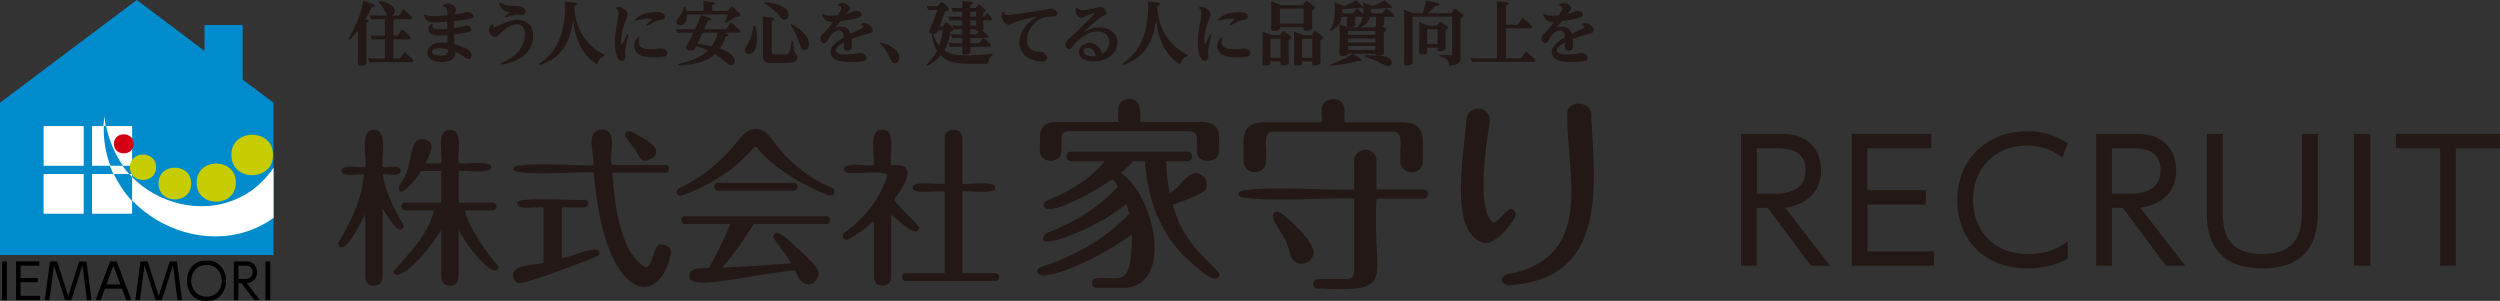 <?xml version="1.0" encoding="UTF-8"?><svg id="_レイヤー_1" xmlns="http://www.w3.org/2000/svg" width="313.709" height="37.758" viewBox="0 0 313.709 37.758"><rect x="0" y="0" width="313.709" height="37.758" fill="#333333" stroke="none"/><defs><style>.cls-1{fill:#231815;}.cls-2{fill:#008ccc;}.cls-3{fill:#fff;}.cls-4{fill:#d20012;}.cls-5{fill:#c7cc00;}</style></defs><path class="cls-1" d="M223.011,16.797c1.302,0,2.31.062,3.233.546,1.974,1.05,2.268,2.939,2.268,4.052,0,2.835-2.016,4.347-4.514,4.661l5.647,7.286h-2.414l-5.417-7.265h-1.365v7.265h-1.974v-16.545h4.536ZM220.449,18.603v5.711h2.205c1.028,0,3.905-.105,3.905-2.919,0-2.792-2.457-2.792-3.885-2.792h-2.226,0Z"/><path class="cls-1" d="M241.659,23.872v1.806h-7.328v5.858h8.336v1.806h-10.31v-16.545h9.994v1.806h-8.021v5.27h7.329Z"/><path class="cls-1" d="M259.467,32.46c-1.512.86-3.297,1.218-5.061,1.218-5.585,0-8.797-3.801-8.797-8.566,0-5.417,4.031-8.65,8.776-8.65,1.89,0,3.506.482,5.081,1.512l-.672,1.806c-.546-.42-1.932-1.512-4.451-1.512-4.263,0-6.761,3.128-6.761,6.803,0,3.254,1.994,6.803,6.971,6.803,2.729,0,4.157-1.05,4.913-1.596v2.184-.002Z"/><path class="cls-1" d="M267.574,16.797c1.302,0,2.31.062,3.233.546,1.974,1.05,2.268,2.939,2.268,4.052,0,2.835-2.016,4.347-4.515,4.661l5.648,7.286h-2.415l-5.417-7.265h-1.364v7.265h-1.974v-16.545h4.536ZM265.012,18.603v5.711h2.204c1.029,0,3.905-.105,3.905-2.919,0-2.792-2.456-2.792-3.884-2.792h-2.226.001Z"/><path class="cls-1" d="M290.841,16.797v9.721c0,1.806,0,7.16-6.95,7.16s-6.971-5.333-6.971-7.16v-9.721h1.995v9.595c0,2.268.23,5.48,4.955,5.48s4.976-3.191,4.976-5.48v-9.595h1.995Z"/><path class="cls-1" d="M297.436,16.797v16.545h-2.058v-16.545s2.058,0,2.058,0Z"/><path class="cls-1" d="M308.166,33.341h-1.974v-14.739h-5.543v-1.806h13.06v1.806h-5.543v14.739Z"/><path class="cls-2" d="M30.45,9.989V3.139h-4.789v3.249L17.158,0,0,12.894h0v19.102h34.317V12.894l-3.866-2.904h0Z"/><rect class="cls-3" x="5.471" y="21.834" width="5.031" height="4.983"/><rect class="cls-3" x="11.547" y="21.834" width="5.028" height="4.983"/><rect class="cls-3" x="5.474" y="15.819" width="5.029" height="4.983"/><rect class="cls-3" x="11.55" y="15.819" width="5.029" height="4.983"/><path class="cls-3" d="M34.332,21.043c-6.187,9.077-20.41,4.505-21.224-6.469-1.692,11.207,12.119,19.272,21.224,12.765v-6.296Z"/><path class="cls-4" d="M16.761,18.046c.022,1.595-2.481,1.596-2.458,0-.023-1.592,2.481-1.591,2.458,0Z"/><path class="cls-5" d="M19.582,20.985c.032,2.126-3.309,2.127-3.276,0-.033-2.125,3.308-2.124,3.276,0Z"/><path class="cls-5" d="M23.989,23.032c.038,2.658-4.134,2.656-4.094,0-.041-2.657,4.133-2.658,4.094,0Z"/><path class="cls-5" d="M34.251,19.443c.049,3.381-5.262,3.388-5.212,0-.049-3.383,5.261-3.377,5.212,0Z"/><path class="cls-5" d="M29.594,22.917c.047,3.189-4.962,3.189-4.916,0-.045-3.187,4.964-3.187,4.916,0Z"/><path class="cls-2" d="M16.58,25.241v-3.019c-.117-.126-.233-.254-.345-.388h-1.949c.589,1.252,1.365,2.399,2.295,3.407h0Z"/><path class="cls-2" d="M13.314,15.819h-.292c-.057,1.729.25,3.439.822,4.98.394.002,1.198.004,1.588.003-1.01-1.454-1.74-3.145-2.119-4.983h0Z"/><path d="M.865,32.806v4.85H.262v-4.85h.603Z"/><path d="M4.733,34.88v.529h-2.148v1.717h2.443v.529h-3.022v-4.85h2.929v.529h-2.351v1.545h2.148Z"/><path d="M7.174,32.806l1.385,4.333,1.379-4.333h.911l.64,4.85h-.578l-.566-4.358-1.391,4.358h-.794l-1.391-4.358-.566,4.358h-.578l.64-4.85s.911,0,.911,0Z"/><path d="M13.166,36.222l-.529,1.434h-.652l1.846-4.85h.812l1.846,4.85h-.652l-.529-1.434h-2.142,0ZM15.117,35.705l-.88-2.363-.88,2.363s1.76,0,1.76,0Z"/><path d="M18.532,32.806l1.385,4.333,1.379-4.333h.911l.64,4.85h-.578l-.566-4.358-1.391,4.358h-.794l-1.391-4.358-.566,4.358h-.578l.64-4.85s.911,0,.911,0Z"/><path d="M25.916,32.708c3.265-.157,3.265,5.204,0,5.047-3.27.166-3.27-5.213,0-5.047ZM25.916,37.225c2.547,0,2.547-3.988,0-3.988-2.553-.004-2.554,3.992,0,3.988Z"/><path d="M30.665,32.806c2.015-.249,2.13,2.639.289,2.714l1.656,2.136h-.708l-1.588-2.13h-.4v2.13h-.578v-4.85h1.329,0ZM29.914,33.336v1.674c.626-.066,1.663.28,1.791-.856-.069-1.116-1.141-.749-1.791-.819Z"/><path d="M33.915,32.806v4.85h-.603v-4.85h.603Z"/><path class="cls-1" d="M48.016,34.531c0,.34-.021,1.335-1.101,1.335s-1.081-.974-1.081-1.335v-7.647c-.87,1.598-2.69,5.422-3.411,3.686.995-1.952,2.785-4.473,3.263-8.665-.511-.155-2.859.428-2.86-.487-.004-.886,2.518-.312,3.008-.466.242-1.034-.761-4.704,1.081-4.661,1.874-.033.856,3.614,1.102,4.661.499.145,2.213-.397,2.267.466-.06.894-1.716.342-2.225.488.118,1.803,1.524,4.576,2.627,6.419-.543,1.632-2.03-1.227-2.67-2.14v8.347h0ZM55.368,28.896c-2.406,3.753-5.576,6.67-6.017,5.191,2.017-2.341,4.35-4.638,5.127-7.691h-3.538c-.761.101-.764-1.075,0-.974h4.428v-3.961h-2.542c-.919,1.639-3.214,3.844-2.712,1.737,1.92-2.197.953-5.604,2.86-5.763,1.828.17,1.13,1.671.403,3.051h1.991c.23-1.061-.729-4.215,1.102-4.195,1.822.065.844,3.124,1.08,4.195.481.169,4.16-.454,4.068.487.119.944-3.605.317-4.068.488v3.961h4.173c.752-.107.783,1.065,0,.974h-3.39c.291,1.622,1.98,4.348,4.259,7.119-.502,1.575-3.345-1.637-5.042-4.64v5.572c0,.72-.169,1.419-1.102,1.419-.953,0-1.08-.805-1.08-1.419v-5.551h0Z"/><path class="cls-1" d="M70.489,32.392c1.013-.049,4.75-1.888,4.746-.657,0,.318-.148.381-1.441.89-2.564,1.017-7.775,2.902-8.559,2.902-.551,0-.869-.551-.869-1.038.01-1.385,2.969-1.136,3.835-1.546v-6.928c-.484-.159-3.314.427-3.305-.466-.475-1.014,8.054-.275,8.347-.488.752-.093.786,1.059,0,.953h-2.754v6.377h0ZM83.391,20.698c.763-.086.765,1.06,0,.975h-6.568c.194,1.708.47,9.778,4.152,11.843.978.232,1.007-3.23,2.076-2.839.466,0,1.165.318,1.165.995-1.409,7.309-8.39,6.256-9.703-9.999-.376-.243-10.417.576-10.064-.487-.445-1.057,9.694-.249,10-.488.187-1.373-1.119-4.251,1.08-4.471,2.114.182.844,3.088,1.251,4.471,0,0,6.61,0,6.61,0ZM81.061,20.168c-.572,0-.7-.255-1.123-.996-.362-.815-1.27-1.516-1.504-2.267.162-1.013,1.396-.037,1.949.233,2.637,1.369,2.384,2.572.678,3.03h0Z"/><path class="cls-1" d="M104.279,24.533c-.189.248-6.998-2.789-9.216-5.975-.198-.22-.457-.141-.657.149-3.262,3.92-8.686,5.869-9.025,5.869-.607-.067-.603-.893.043-1.038,3.411-1.653,5.911-4.195,7.309-6.059,1.597-1.966,3.08-1.58,4.364.317,2.817,3.771,6.102,5.275,7.14,5.699.596.097.673,1.021.042,1.038h0ZM86.208,28.113c-.945.162-.997-1.134,0-.975h17.245c.931-.16.956,1.133,0,.975h-8.855c-1.59,2.457-2.521,3.792-3.962,5.466,2.712-.106,5.403-.297,8.644-.529-.423-.918-1.59-2.116-2.267-3.348.407-1.467,2.394,1.031,3.263,1.61,1.08.996,2.458,2.288,2.458,3.072-.4,1.743-2.178,1.873-2.966-.466-5.568.5-13.479,2.735-13.262.721-.066-1.155,1.595-.939,2.436-.996.869-1.526,1.822-3.411,2.712-5.53h-5.445ZM99.385,22.943c.937-.159.951,1.133,0,.975h-9.067c-.937.159-.951-1.133,0-.974h9.067Z"/><path class="cls-1" d="M112.588,20.719c2.701.046.481,3.14-.36,4.258.011.479,2.073,2.289,3.178,3.58-.455,1.285-1.956-.371-3.581-1.589v7.521c0,.53,0,1.335-1.081,1.335s-1.08-.826-1.08-1.335v-6.759c-1.568,1.377-3.157,2.373-3.432,2.373-.613-.025-.598-.815-.127-1.017,3.983-2.796,5.233-6.864,5.233-7.076.146-.684-4.388-.165-4.703-.318-.276,0-.72,0-.72-.487-.072-.94,3.194-.317,3.707-.487.235-1.038-.754-4.545,1.102-4.428,1.822-.119.849,3.414,1.08,4.428h.784s0,0,0,0ZM118.541,17.668c0-.53,0-1.377,1.101-1.377,1.123,0,1.123.826,1.123,1.377v5.381c.496.173,4.221-.46,4.11.487.123.945-3.632.317-4.11.488v10.254h3.962c.879-.147.876,1.12,0,.974h-10.89c-.869.149-.89-1.121,0-.974h4.703v-10.254c-.507-.17-4.093.455-4.004-.487-.112-.94,3.518-.318,4.004-.487v-5.381h0Z"/><path class="cls-1" d="M134.518,20.232c-.932.107-.928-1.313,0-1.19h14.381c.935-.128.93,1.316,0,1.19h-2.561c.052,1.604.207,2.949.44,4.009,1.574-.945,1.787-2.213,3.233-2.535.724,0,1.423.647,1.423,1.449,0,.828-.492,1.216-4.268,2.535,1.407,5.129,4.323,6.642,5.897,8.716-.432,1.677-2.9-.866-4.682-2.456-1.94-2.07-4.319-5.639-4.707-11.718h-1.475c-.466.491-.776.828-1.552,1.449,4.275,2.949,6.55,13.785.776,14.433h-3.699c-.933.105-.935-1.316,0-1.191,3.025-.262,4.24,1.404,4.32-5.51-4.974,3.612-11.728,6.221-11.898,4.683,0-.362.259-.518.647-.647,3.802-1.215,7.889-3.388,10.915-6.647-.155-.542-.233-.828-.388-1.215-3.503,3.123-12.67,6.512-9.984,3.647,2.277-.802,6.26-2.793,8.95-5.819-.285-.466-.466-.673-.673-.931-1.318.919-8.321,5.192-8.665,3.259,0-.362.311-.518.543-.621,4.605-1.862,6.518-4.113,7.114-4.889h-4.087,0ZM140.312,15.291c.113-1.092-.501-2.737,1.396-2.871,1.304-.133,1.486,1.406,1.371,2.871h7.553c1.552,0,2.354.491,2.354,2.043-.155,1.073.599,2.648-1.422,2.871-2.895-.138.025-3.774-2.457-3.751h-14.821c-.931,0-1.087.233-1.087,1.087-.127.979.503,2.474-1.345,2.664-1.959-.223-1.216-1.82-1.371-2.871,0-1.371.595-2.044,2.354-2.044h7.475,0Z"/><path class="cls-1" d="M169.934,20.49c-.353-2.033,2.984-2.479,2.793,0v3.259h5.742c.207,0,.724.052.724.595s-.491.595-.724.595h-5.742c-.593,10.377,2.811,11.717-7.164,11.277-1.049.135-1.06-1.324,0-1.19h3.156c.957,0,1.216-.233,1.216-1.215v-8.872c-.32-.296-15.231.703-14.511-.595-.553-1.318,14.151-.286,14.511-.595v-3.259s0,0,0,0ZM165.847,15.343c.18-1.097-.658-2.63,1.448-2.923,1.911.152,1.316,1.823,1.423,2.923h7.113c1.578,0,2.716.414,2.716,2.457v2.095c.2,2.486-3.167,2.096-2.819,0-.2-1.04.68-3.649-1.216-3.362h-14.433c-1.915-.277-1.018,2.371-1.216,3.414.238,2.232-3.067,2.205-2.819,0v-2.147c0-1.862.905-2.457,2.742-2.457h7.061,0ZM160.26,26.543c.569,0,4.578,3.492,4.578,5.173-.212,1.82-2.768,1.914-3.026-.155-.512-2.434-3.237-4.563-1.552-5.018h0Z"/><path class="cls-1" d="M186.956,15.033c-.464,3.31-1.748,11.126.388,12.881.946.112,2.221-3.111,2.871-.984,0,.388-2.018,3.57-3.88,3.57-4.609-1.04-2.648-10.788-2.354-15.261.036-2.124,2.862-2.108,2.975-.207ZM199.682,14.8c.499,9.029,1.911,20.218-10.347,21.002-1.277-.108-1.191-1.484.518-1.526,10.374-2.413,6.633-12.95,6.829-19.813-.293-2.062,3.372-1.93,3,.336h0Z"/><path class="cls-1" d="M46.053,2.471c.087.01.2.035.2.139,0,.113-.165.19-.277.242v3.365c0,.526.016,1.052.016,1.623,0,.277-.181.406-.784.406-.268,0-.31-.094-.31-.294,0-.474.016-.958.016-1.432v-2.684c-.355.458-.639.803-1.078,1.19l-.129-.113c.752-1.371,1.468-2.787,1.787-4.323.035-.165.068-.329.094-.5l1.184.413c.119.042.258.087.258.2,0,.145-.19.171-.397.19-.258.587-.465,1.01-.794,1.555l.216.026-.003-.003ZM50.195,7.356l.448-.665c.035-.052.087-.103.155-.103.042,0,.087.026.155.087l.819.758c.052.052.103.129.103.206,0,.129-.119.165-.226.165h-4.617c-.252,0-.423.01-.674.035l-.165-.519c.284.016.577.035.865.035h1.242v-2.433h-.984c-.19,0-.484.016-.674.035l-.165-.519c.284.026.577.035.865.035h.958v-2.071h-1.061c-.206,0-.484.016-.681.035l-.165-.519c.284.026.577.035.861.035h1.371c-.129-.087-.181-.252-.242-.387-.226-.51-.51-.923-.916-1.303l.068-.155c.648.103,2.01.423,2.01,1.252,0,.268-.129.474-.361.597h.881l.439-.655c.042-.061.077-.103.145-.103.061,0,.119.052.165.094l.803.752c.061.052.103.129.103.206,0,.129-.119.155-.226.155h-2.133v2.071h.536l.448-.648c.042-.068.077-.103.139-.103s.113.035.165.087l.794.752c.068.061.103.129.103.206,0,.129-.119.155-.232.155h-1.952v2.433h.819l.013-.003Z"/><path class="cls-1" d="M56.864,7.336c-.329.371-.974.448-1.442.448-.758,0-1.797-.258-1.797-1.2,0-.413.252-.784.613-.984.361-.197.829-.252,1.236-.252.232,0,.465.016.7.042-.016-.329-.026-.655-.042-.984-.336.016-.681.042-1.026.042-.536,0-1.345-.077-1.345-.803,0-.303.165-.465.397-.639l.139.087c-.026.068-.052.145-.052.216,0,.319.329.345.948.345.31,0,.623-.01.932-.035v-.907c-.484.052-1.149.103-1.632.103-.381,0-.742-.077-1.01-.355-.165-.165-.226-.355-.284-.577l.139-.094c.294.216.639.232.994.232.468,0,1.339-.061,1.813-.103v-.371c0-.458-.113-.665-.577-.768l.016-.165c.19-.103.355-.174.577-.174.413,0,1.052.329,1.052.665,0,.077-.01.171-.042.303-.035.113-.061.226-.094.406.552-.068.81-.129,1.339-.284.087-.026.19-.052.284-.052.277,0,.707.258.707.571,0,.268-.336.319-.623.361-.536.087-1.19.155-1.787.216-.026.303-.026.603-.035.907.381-.052.752-.129,1.113-.226.216-.061.413-.113.51-.113.242,0,.561.226.561.494s-.361.355-.648.413c-.371.077-1.139.181-1.529.226.016.406.035.81.068,1.226.432.103,1.226.361,1.597.603.277.171.545.49.545.836,0,.232-.165.413-.397.413s-.439-.2-.69-.381c-.258-.19-.674-.413-.974-.536,0,.303-.042.597-.252.836v.01ZM56.215,6.32v-.119c-.329-.087-.768-.155-1.103-.155-.31,0-.907.061-.907.474,0,.381.648.465,1.052.465.707,0,.958-.19.958-.665Z"/><path class="cls-1" d="M62.829,7.943c.855-.361,1.536-.726,2.165-1.432.545-.623.871-1.371.871-2.2,0-.674-.242-1.252-1-1.252-.81,0-1.649.69-2.194,1.242-.155.165-.31.329-.552.329-.413,0-.778-.51-.778-.897,0-.277.181-.439.355-.674l.165.026c0,.129.01.31.181.31.119,0,.629-.226.907-.355.655-.294,1.236-.545,1.958-.545,1.268,0,2.003.768,2.003,2.02s-.69,2.271-1.761,2.858c-.7.397-1.474.623-2.271.726l-.052-.155h.003ZM62.771.313c.613.448,1.478.432,2.2.458.242.01.474.026.681.171.171.119.294.319.294.526,0,.294-.232.397-.494.397-.155,0-.303-.016-.458-.016-.474,0-1.149.19-1.597.336l-.068-.155c.077-.052.674-.413.674-.448,0-.026-.035-.035-.129-.052-.597-.103-1.129-.484-1.242-1.103,0,0,.139-.113.139-.113Z"/><path class="cls-1" d="M73.211,4.575c.655.994,1.555,1.797,2.642,2.287l-.01.165c-.226.094-.371.181-.536.371-.181.206-.303.432-.381.7-1.132-.674-1.932-1.797-2.416-3.004-.345-.871-.49-1.649-.587-2.581-.387,2.72-1.397,4.775-4.178,5.646l-.077-.155c.881-.597,1.607-1.339,2.133-2.262.784-1.371,1.113-3.204,1.113-4.775,0-.258-.01-.51-.035-.768l1.287.145c.094.01.226.035.226.155,0,.145-.216.206-.329.242.052,1.407.361,2.642,1.149,3.833h0Z"/><path class="cls-1" d="M77.376.865c.042,0,.087-.01.129-.01.639,0,1.261.526,1.261.994,0,.119-.103.355-.165.494-.355.784-.648,1.952-.648,2.858,0,.061,0,.413.061.413.016,0,.113-.165.226-.381.171-.336.397-.803.465-.948l.155.061c-.061.294-.165.758-.277,1.236-.087.381-.145.742-.145.958,0,.103.016.206.026.345.01.077.016.206.016.277,0,.268-.174.474-.439.474-.768,0-.897-1.674-.897-2.226,0-.974.19-1.942.361-2.9.068-.423.094-.639.094-.845,0-.284-.068-.465-.294-.639l.068-.155.003-.006ZM80.241,4.723c-.068.174-.103.303-.103.494,0,.907.89.958,1.581.958.31,0,.665-.01.968-.052.119-.016.216-.026.303-.026.336,0,.752.216.752.587,0,.258-.171.361-.406.423-.294.077-.923.087-1.242.087-.648,0-1.345-.026-1.907-.371-.371-.232-.597-.665-.597-1.087,0-.458.197-.778.51-1.087l.145.077-.003-.003ZM79.663,2.445c.423-.371.758-.587,1.303-.752.439-.129.897-.181,1.355-.181.387,0,1.113.052,1.113.587,0,.31-.216.345-.545.397-.5.077-1.236.484-1.691.726l-.113-.129c.052-.042.277-.252.458-.432.129-.129.242-.242.242-.258,0-.052-.119-.061-.31-.061-.519,0-1.21.119-1.726.252l-.087-.145v-.003Z"/><path class="cls-1" d="M91.165,4.213c.087.035.252.094.252.2,0,.119-.119.155-.336.165-.206.577-.407.984-.752,1.503.648.232,1.874.768,1.874,1.587,0,.277-.155.519-.448.519-.19,0-.413-.113-.716-.397-.407-.387-.836-.7-1.313-.994-1.174,1.113-3.065,1.355-4.61,1.407l-.016-.171c1.226-.258,2.849-.794,3.755-1.7-.484-.216-.974-.397-1.484-.545-.232.474-.31.552-.577.552-.458,0-.742-.155-.742-.319,0-.119.232-.545.432-.89.181-.336.345-.674.519-1.019h-1.345c-.226,0-.448.016-.681.035l-.165-.519c.294.026.577.035.871.035h1.536c.268-.577.526-1.165.707-1.787l1.078.345c.165.061.232.103.232.19,0,.139-.171.155-.371.165-.155.361-.319.726-.484,1.087h2.762l.474-.7c.035-.052.077-.103.145-.103s.113.042.165.087l.89.803c.068.061.103.129.103.206,0,.129-.129.155-.232.155h-1.803l.284.103h-.003ZM91.31,1.365l.397-.448c.042-.052.077-.087.145-.087.061,0,.094.026.145.077l.81.778c.061.061.113.129.113.216,0,.181-.181.2-.665.242-.329.226-.881.552-1.19.726l-.129-.113c.165-.355.258-.577.407-.942h-5.136c.01.052.01.113.01.165,0,.536-.197,1.174-.845,1.174-.232,0-.494-.129-.494-.397,0-.2.129-.371.319-.587.336-.413.494-.778.623-1.294h.171c.052.165.103.329.145.494h2.158v-.216c0-.345-.016-.681-.042-1.026l1.236.139c.087.01.216.035.216.145,0,.139-.216.206-.329.242v.716h1.932l.003-.003ZM88.168,4.11c-.216.474-.439.942-.665,1.407.726.077,1.087.129,1.803.277.336-.5.623-1.097.768-1.684,0,0-1.907,0-1.907,0Z"/><path class="cls-1" d="M94.988,4.842c0,.623-.165,1.932-1.01,1.932-.268,0-.5-.165-.5-.458,0-.226.145-.474.284-.674.345-.51.716-1.623.819-2.426l.171-.01c.155.536.232,1.071.232,1.632l.003.003ZM96.956,2.229c.087.01.216.035.216.145s-.139.181-.329.252v3.875c0,.242.042.329.345.329h1.345c.448,0,.536-.232.7-1.061.035-.171.068-.371.113-.597h.174c.026.345.042.674.094,1.01.035.232.077.371.242.552.145.155.226.242.226.465,0,.681-.907.7-1.423.7h-1.932c-.268,0-.577-.016-.778-.226-.2-.2-.206-.439-.206-.69v-3.868c0-.345-.01-.681-.035-1.026l1.252.139-.003.003ZM98.959,1.865c0,.303-.181.603-.51.603-.258,0-.413-.181-.561-.371-.552-.726-1.21-1.19-1.978-1.674l.052-.165c.871.077,2.994.439,2.994,1.607h.003ZM101.53,5.517c0,.371-.19.778-.613.778-.294,0-.387-.19-.458-.432-.319-1.078-.629-1.787-1.252-2.726l.129-.113c.855.448,2.191,1.416,2.191,2.494h.003Z"/><path class="cls-1" d="M107.047,1.478c.148-.068.268-.129.432-.129.252,0,.665.174.665.465,0,.319-.484.439-.897.536-.587.129-1.174.226-1.771.303-.206.277-.423.552-.639.829.319-.113.432-.139.655-.139.639,0,1.071.284,1.252.897.448-.226.907-.432,1.355-.655.129-.061.258-.139.258-.226,0-.129-.226-.19-.319-.216l.016-.165c.139-.052.252-.087.407-.087.561,0,1.052.552,1.052.916,0,.303-.329.381-.726.465-.613.139-1.313.371-1.942.629.026.268.052.536.052.803,0,.361-.129.665-.545.665-.319,0-.465-.19-.465-.494,0-.181.01-.361.01-.545-.355.181-1.019.552-1.019,1.01,0,.49.897.49,1.236.49.536,0,1.087-.061,1.597-.165.103-.016.181-.026.258-.026.268,0,.778.252.778.603s-.336.432-.613.458c-.526.061-1.071.068-1.607.068-.474,0-1.21-.026-1.632-.252-.387-.206-.665-.519-.665-.974,0-.881.984-1.458,1.649-1.849-.016-.397-.087-.871-.597-.871-.716,0-1.149.758-1.484,1.287-.094.155-.2.294-.397.294-.277,0-.458-.284-.458-.545,0-.345.268-.587.494-.794.423-.387.752-.855,1.087-1.313-.052.01-.077.01-.113.01-.7,0-1.019-.329-1.261-.942l.139-.094c.277.2.629.252.974.252.268,0,.587-.035.855-.068.216-.319.468-.707.468-.923,0-.2-.258-.284-.423-.31l.035-.165c.165-.087.303-.129.484-.129.345,0,.994.277.994.655,0,.165-.145.303-.258.413-.087.094-.171.2-.252.303.355-.077.552-.129.881-.284l.003.006Z"/><path class="cls-1" d="M112.009,5.975c.423.303.845.716.845,1.268,0,.336-.226.674-.587.674-.336,0-.484-.371-.639-.742-.294-.7-.674-1.2-1.226-1.71l.087-.145c.561.129,1.052.329,1.52.655h0Z"/><path class="cls-1" d="M121.349,6.94c1.061,0,2.133-.068,3.194-.19l.01.171c-.355.216-.552.681-.587,1.087h-2.036c-1.39,0-2.833-.016-3.894-1.052-.442.552-1.019.984-1.658,1.278l-.103-.129c.561-.597.916-1,1.303-1.736-.397-.639-.571-1.339-.655-2.081l.174-.016c.19.494.413,1.071.758,1.474.242-.681.371-1.236.448-1.958h-.603c-.035.103-.068.19-.094.252-.068.165-.165.226-.442.226-.19,0-.571-.035-.571-.294,0-.077.242-.648.294-.758.268-.655.526-1.313.758-1.984h-.526c-.216,0-.432.01-.648.035l-.181-.519c.294.016.577.035.871.035h.5l.345-.397c.077-.094.113-.119.174-.119.087,0,.155.061.216.119l.552.5c.068.061.148.145.148.242,0,.139-.2.232-.484.31l-.742,1.907h.432l.329-.439c.042-.061.087-.094.148-.094s.113.026.155.068l.587.577c.035.035.061.061.087.087l-.119-.361c.294.016.577.035.871.035h.397v-.655h-.948c-.216,0-.432.01-.648.035l-.181-.519c.294.016.587.035.871.035h.907v-.648h-.536c-.216,0-.432.016-.648.035l-.171-.519c.284.026.577.035.861.035h.494c0-.294-.01-.597-.035-.89l1.139.113c.087.01.206.026.206.139,0,.119-.123.181-.31.252v.387h.674l.284-.355c.052-.061.094-.103.139-.103.052,0,.103.042.155.087l.536.484c.061.052.119.113.119.2,0,.042-.119.171-.284.294v.49h.139l.216-.345c.052-.087.077-.113.129-.113s.087.035.139.094l.387.465c.042.052.077.129.077.19,0,.139-.155.155-.258.155h-.829v.226c0,.268.026.536.026.752,0,.139-.016.216-.155.284l.655.587c.061.052.113.113.113.19,0,.145-.148.165-.258.165h-2.003v.655h1.113l.371-.526c.035-.052.068-.103.139-.103.061,0,.123.042.165.087l.69.629c.052.052.113.119.113.197,0,.145-.145.165-.258.165h-2.329c.01.181.016.387.016.571s-.052.252-.206.319c-.139.061-.355.094-.51.094-.2,0-.319-.026-.319-.242,0-.252.016-.494.016-.742h-.932c-.216,0-.432.016-.648.035l-.181-.519c.294.016.577.035.871.035h.89v-.655h-.623c-.216,0-.432.016-.648.035l-.181-.519c.294.016.577.035.871.035h.577v-.648h-.439c-.232,0-.423.01-.655.035-.026.087-.232.242-.397.303-.119.839-.355,1.587-.784,2.323.865.597,1.865.623,2.875.623l-.006-.01ZM122.481,2.107v-.648h-.726v.648h.726ZM122.481,3.213v-.655h-.726v.655h.726ZM122.549,4.307l.303-.413c-.035.01-.077.01-.113.01-.181,0-.258-.052-.258-.242h-.726v.648h.794v-.003Z"/><path class="cls-1" d="M126.514,1.891c.336,0,4.349-.603,4.791-.707.155-.035.397-.103.545-.103.336,0,.836.258.836.639,0,.329-.355.371-.613.371h-.31c-.439,0-.845.103-1.207.284-.948.474-1.7,1.581-1.7,2.649,0,.932.577,1.432,1.484,1.468.268.01.432.016.674.171.2.129.361.336.361.587,0,.361-.31.474-.623.474-.474,0-1.087-.155-1.51-.361-.784-.361-1.329-1.165-1.329-2.036,0-1.449,1.052-2.545,2.22-3.255-.597.119-1.19.258-1.778.413-.387.103-.768.216-1.149.355-.087.035-.294.139-.387.181-.087.042-.19.077-.284.077-.387,0-.855-.623-.855-1.113,0-.174.042-.31.094-.465l.171-.026c.113.277.258.397.571.397h-.003Z"/><path class="cls-1" d="M136.028,7.469c-.381-.181-.648-.51-.648-.932,0-.69.674-1.149,1.313-1.149.81,0,1.416.623,1.632,1.365.545-.294.855-.865.855-1.468,0-.865-.577-1.345-1.416-1.345-.758,0-1.484.345-2.081.794-.494.361-.778.707-1.149,1.184-.094.119-.232.252-.397.252-.294,0-.458-.381-.458-.629,0-.277.19-.474.707-.907.639-.536,1.2-1.149,1.787-1.726.329-.31.639-.623.958-.942.061-.061.206-.206.206-.258,0-.035-.035-.052-.068-.052-.284,0-1.026.355-1.294.5-.094.052-.19.087-.294.087-.355,0-.732-.484-.732-.897,0-.129.026-.232.068-.355l.165-.052c.155.258.336.345.639.345.416,0,1.287-.197,1.71-.31.155-.035.423-.113.571-.113.381,0,.732.536.732.742s-.232.31-.5.439c-.577.31-1.823,1.484-2.365,1.978.665-.371,1.2-.571,1.978-.571,1.165,0,2.278.597,2.278,1.891,0,.81-.442,1.468-1.123,1.874-.587.355-1.2.484-1.881.494-.423-.01-.81-.052-1.19-.232l-.003-.006ZM136.467,5.991c-.258,0-.519.165-.519.448,0,.49.768.613,1.139.613.148,0,.277-.01.423-.035-.113-.494-.484-1.026-1.045-1.026h.003Z"/><path class="cls-1" d="M146.365,4.575c.655.994,1.555,1.797,2.642,2.287l-.01.165c-.226.094-.371.181-.536.371-.181.206-.303.432-.381.7-1.129-.674-1.932-1.797-2.416-3.004-.345-.871-.494-1.649-.587-2.581-.387,2.72-1.397,4.775-4.178,5.646l-.077-.155c.881-.597,1.607-1.339,2.133-2.262.784-1.371,1.113-3.204,1.113-4.775,0-.258-.01-.51-.035-.768l1.287.145c.094.01.226.035.226.155,0,.145-.216.206-.329.242.052,1.407.361,2.642,1.149,3.833h0Z"/><path class="cls-1" d="M150.53.865c.042,0,.087-.01.129-.01.639,0,1.261.526,1.261.994,0,.119-.103.355-.165.494-.355.784-.648,1.952-.648,2.858,0,.061,0,.413.061.413.016,0,.113-.165.226-.381.174-.336.397-.803.468-.948l.155.061c-.061.294-.165.758-.277,1.236-.087.381-.148.742-.148.958,0,.103.016.206.026.345.01.077.016.206.016.277,0,.268-.174.474-.442.474-.768,0-.897-1.674-.897-2.226,0-.974.19-1.942.361-2.9.068-.423.094-.639.094-.845,0-.284-.068-.465-.294-.639l.068-.155.006-.006ZM153.395,4.723c-.068.174-.103.303-.103.494,0,.907.887.958,1.581.958.31,0,.665-.01.968-.052.123-.016.216-.026.303-.026.336,0,.752.216.752.587,0,.258-.174.361-.407.423-.294.077-.923.087-1.242.087-.648,0-1.345-.026-1.907-.371-.371-.232-.597-.665-.597-1.087,0-.458.2-.778.51-1.087l.148.077-.006-.003ZM152.817,2.445c.423-.371.758-.587,1.303-.752.442-.129.897-.181,1.355-.181.387,0,1.113.052,1.113.587,0,.31-.216.345-.545.397-.5.077-1.236.484-1.691.726l-.113-.129c.052-.042.277-.252.458-.432.129-.129.242-.242.242-.258,0-.052-.119-.061-.31-.061-.519,0-1.21.119-1.726.252l-.087-.145v-.003Z"/><path class="cls-1" d="M160.618,4.413l.268-.381c.042-.061.087-.113.165-.113.061,0,.119.042.165.077l.681.51c.068.052.129.094.129.19,0,.129-.119.242-.319.381v1.545c0,.387.026.778.026,1.155,0,.242-.094.319-.31.371-.145.035-.303.061-.448.061-.284,0-.294-.119-.294-.303v-.206h-1.261c0,.294,0,.371-.145.432-.148.061-.416.094-.571.094-.206,0-.294-.068-.294-.277,0-.355.026-.716.026-1.071v-1.829c0-.371-.01-.742-.026-1.113l1.129.474h1.078l.003.003ZM159.418,7.252h1.261v-2.391h-1.261v2.391ZM163.509.648l.277-.413c.042-.061.087-.119.155-.119.042,0,.129.042.174.077l.732.545c.087.061.155.113.155.216,0,.119-.129.242-.361.387v.932c0,.381.035.758.035,1.139,0,.181-.026.448-.794.448-.303,0-.303-.119-.303-.361v-.094h-2.978c0,.284-.035.474-.742.474-.226,0-.345-.026-.345-.277,0-.355.026-.707.026-1.061v-1.261c0-.381-.01-.758-.035-1.139l1.236.51h2.771l-.003-.003ZM160.599,2.952h2.978v-1.855h-2.978v1.855ZM164.606,4.413l.277-.387c.035-.052.077-.103.155-.103.052,0,.113.026.165.068l.674.519c.123.087.155.113.155.2,0,.113-.129.226-.345.361v1.555c0,.139.026.916.026,1.139,0,.355-.361.439-.752.439-.294,0-.294-.119-.294-.361v-.139h-1.278c0,.277,0,.371-.174.439-.119.052-.407.087-.545.087-.2,0-.294-.061-.294-.268,0-.355.026-.716.026-1.078v-1.829c0-.371-.01-.742-.035-1.113l1.139.474h1.097l.003-.003ZM163.386,7.252h1.278v-2.391h-1.278v2.391Z"/><path class="cls-1" d="M173.471,1.668l.381-.51c.042-.061.068-.094.139-.094.052,0,.087.035.148.087l.69.613c.052.042.094.119.094.19,0,.139-.113.165-.226.165h-1v.061c0,.268.016.519.016.742,0,.2-.103.268-.277.31l.397.303c.068.052.145.103.145.206,0,.145-.226.277-.336.345v1.345c0,.371.026.742.026,1.113,0,.268-.148.413-.752.413-.242,0-.336-.042-.336-.226h-2.752l.948.681c.052.035.087.103.087.155,0,.094-.061.119-.139.119-.087,0-.206-.035-.294-.061-1.184.361-2.194.526-3.426.613l-.035-.174c.707-.252,2.245-.836,2.745-1.339h-.571c-.01.103-.035.165-.165.216-.155.061-.381.087-.552.087-.258,0-.345-.061-.345-.31,0-.397.026-.794.026-1.2v-1.339c0-.381-.01-.758-.035-1.129l1.113.381h1.261l-.061-.068c.329-.361.526-.784.623-1.261-.052.01-.061.01-.113.01h-.845v.068c0,.284.016.577.016.865,0,.113-.01.252-.268.319-.129.035-.319.052-.458.052-.268,0-.336-.077-.336-.303,0-.31.026-.623.026-.932v-.068h-.655c-.139.855-.629,1.381-1.381,1.768l-.129-.119c.536-.726.648-1.665.648-2.545,0-.303-.01-.597-.035-.897l1.158.413c.423-.145,1.174-.423,1.494-.732l.803.707c.077.068.129.113.148.165-.01-.19-.016-.371-.026-.552l1.149.413c.442-.155,1.165-.432,1.51-.732l.881.778c.042.035.087.087.087.145,0,.077-.061.119-.139.119-.061,0-.181-.042-.258-.077-.752.094-1.503.145-2.252.165,0,.174-.01.355-.026.536h1.468l-.006.003ZM171.08,1.168v-.232c-.016.052-.061.087-.123.087-.042,0-.145-.035-.206-.061-.803.113-1.484.165-2.287.181-.01.171-.016.355-.035.526h1.345l.355-.5c.035-.052.068-.103.139-.103.052,0,.103.042.145.087l.639.648c.026-.181.026-.439.026-.629l.003-.003ZM172.581,4.378v-.494h-3.436v.494h3.436ZM172.581,5.326v-.5h-3.436v.5h3.436ZM172.581,6.285v-.51h-3.436v.51h3.436ZM170.674,3.436h1.874l.165-.226c-.052-.052-.061-.119-.061-.258,0-.258.016-.561.016-.778v-.061h-.752c-.2.648-.623,1.061-1.242,1.32v.003ZM173.739,7.072c.397.087.907.319.907.803,0,.252-.165.423-.413.423-.206,0-.484-.119-.794-.284-.819-.406-1.355-.623-2.21-.932l.035-.165c.603,0,1.926.035,2.478.155h-.003Z"/><path class="cls-1" d="M182.14,1.658l.294-.423c.035-.052.077-.113.148-.113.061,0,.129.042.181.087l.732.571c.068.052.148.103.148.197,0,.139-.2.258-.371.361v3.962c0,.268.016.545.016.81,0,.468-.026.845-.681,1.019-.19.052-.448.087-.778.094-.026-.758-.361-.865-1.19-1.165v-.174l1.313.042h.068c.165,0,.2-.068.2-.242V2.1h-4.962v4.936c0,.232.01.465.01.7,0,.19-.026.336-.232.406-.139.042-.381.077-.536.077-.252,0-.31-.068-.31-.319,0-.345.016-.681.016-1.026V2.284c0-.361,0-.716-.035-1.078l1.2.448h1.155c.148-.458.336-1.113.381-1.587l1.494.294c.087.016.226.068.226.171,0,.139-.155.165-.303.181-.061.01-.129.01-.174.016-.303.329-.623.639-.958.923h2.952l-.003.006ZM180.594,2.823c.035-.052.068-.094.139-.094.052,0,.123.035.165.068l.681.51c.068.052.123.103.123.19,0,.139-.216.268-.319.329v1.268c0,.303.026.603.026.907,0,.094,0,.268-.258.355-.103.035-.258.061-.474.061-.284,0-.284-.113-.284-.31v-.129h-1.303v.432c0,.171,0,.319-.284.387-.094.026-.226.035-.397.035-.294,0-.345-.077-.345-.303,0-.329.026-.655.026-.984v-1.865c0-.303,0-.613-.035-.923l1.103.448h1.174l.268-.381-.003-.003ZM179.085,3.652v1.874h1.303v-1.874h-1.303Z"/><path class="cls-1" d="M190.47,3.11l.474-.7c.042-.061.077-.113.148-.113.061,0,.094.035.165.094l.887.803c.077.068.103.129.103.206,0,.129-.129.155-.232.155h-3.046v3.755h1.916l.468-.707c.035-.052.077-.103.155-.103.061,0,.103.042.155.087l.89.803c.068.061.103.129.103.206,0,.129-.123.165-.232.165h-7.043c-.232,0-.442.01-.674.035l-.171-.519c.294.016.577.035.871.035h2.442V1.174c0-.345,0-.69-.042-1.026l1.278.139c.094.01.226.026.226.145s-.139.171-.336.252v2.426h1.503-.01Z"/><path class="cls-1" d="M197.535,1.478c.148-.068.268-.129.432-.129.252,0,.665.174.665.465,0,.319-.484.439-.897.536-.587.129-1.174.226-1.771.303-.206.277-.423.552-.639.829.319-.113.432-.139.655-.139.639,0,1.071.284,1.252.897.448-.226.907-.432,1.355-.655.129-.061.258-.139.258-.226,0-.129-.226-.19-.319-.216l.016-.165c.139-.052.252-.087.407-.087.561,0,1.052.552,1.052.916,0,.303-.329.381-.726.465-.613.139-1.313.371-1.942.629.026.268.052.536.052.803,0,.361-.129.665-.545.665-.319,0-.465-.19-.465-.494,0-.181.01-.361.01-.545-.355.181-1.019.552-1.019,1.01,0,.49.897.49,1.236.49.536,0,1.087-.061,1.597-.165.103-.016.181-.026.258-.026.268,0,.778.252.778.603s-.336.432-.613.458c-.526.061-1.071.068-1.607.068-.474,0-1.21-.026-1.632-.252-.387-.206-.665-.519-.665-.974,0-.881.984-1.458,1.649-1.849-.016-.397-.087-.871-.597-.871-.716,0-1.149.758-1.484,1.287-.094.155-.2.294-.397.294-.277,0-.458-.284-.458-.545,0-.345.268-.587.494-.794.423-.387.752-.855,1.087-1.313-.052.01-.077.01-.113.01-.7,0-1.019-.329-1.261-.942l.139-.094c.277.2.629.252.974.252.268,0,.587-.035.855-.068.216-.319.468-.707.468-.923,0-.2-.258-.284-.423-.31l.035-.165c.165-.087.303-.129.484-.129.345,0,.994.277.994.655,0,.165-.145.303-.258.413-.087.094-.171.2-.252.303.355-.077.552-.129.881-.284l.003.006Z"/></svg>